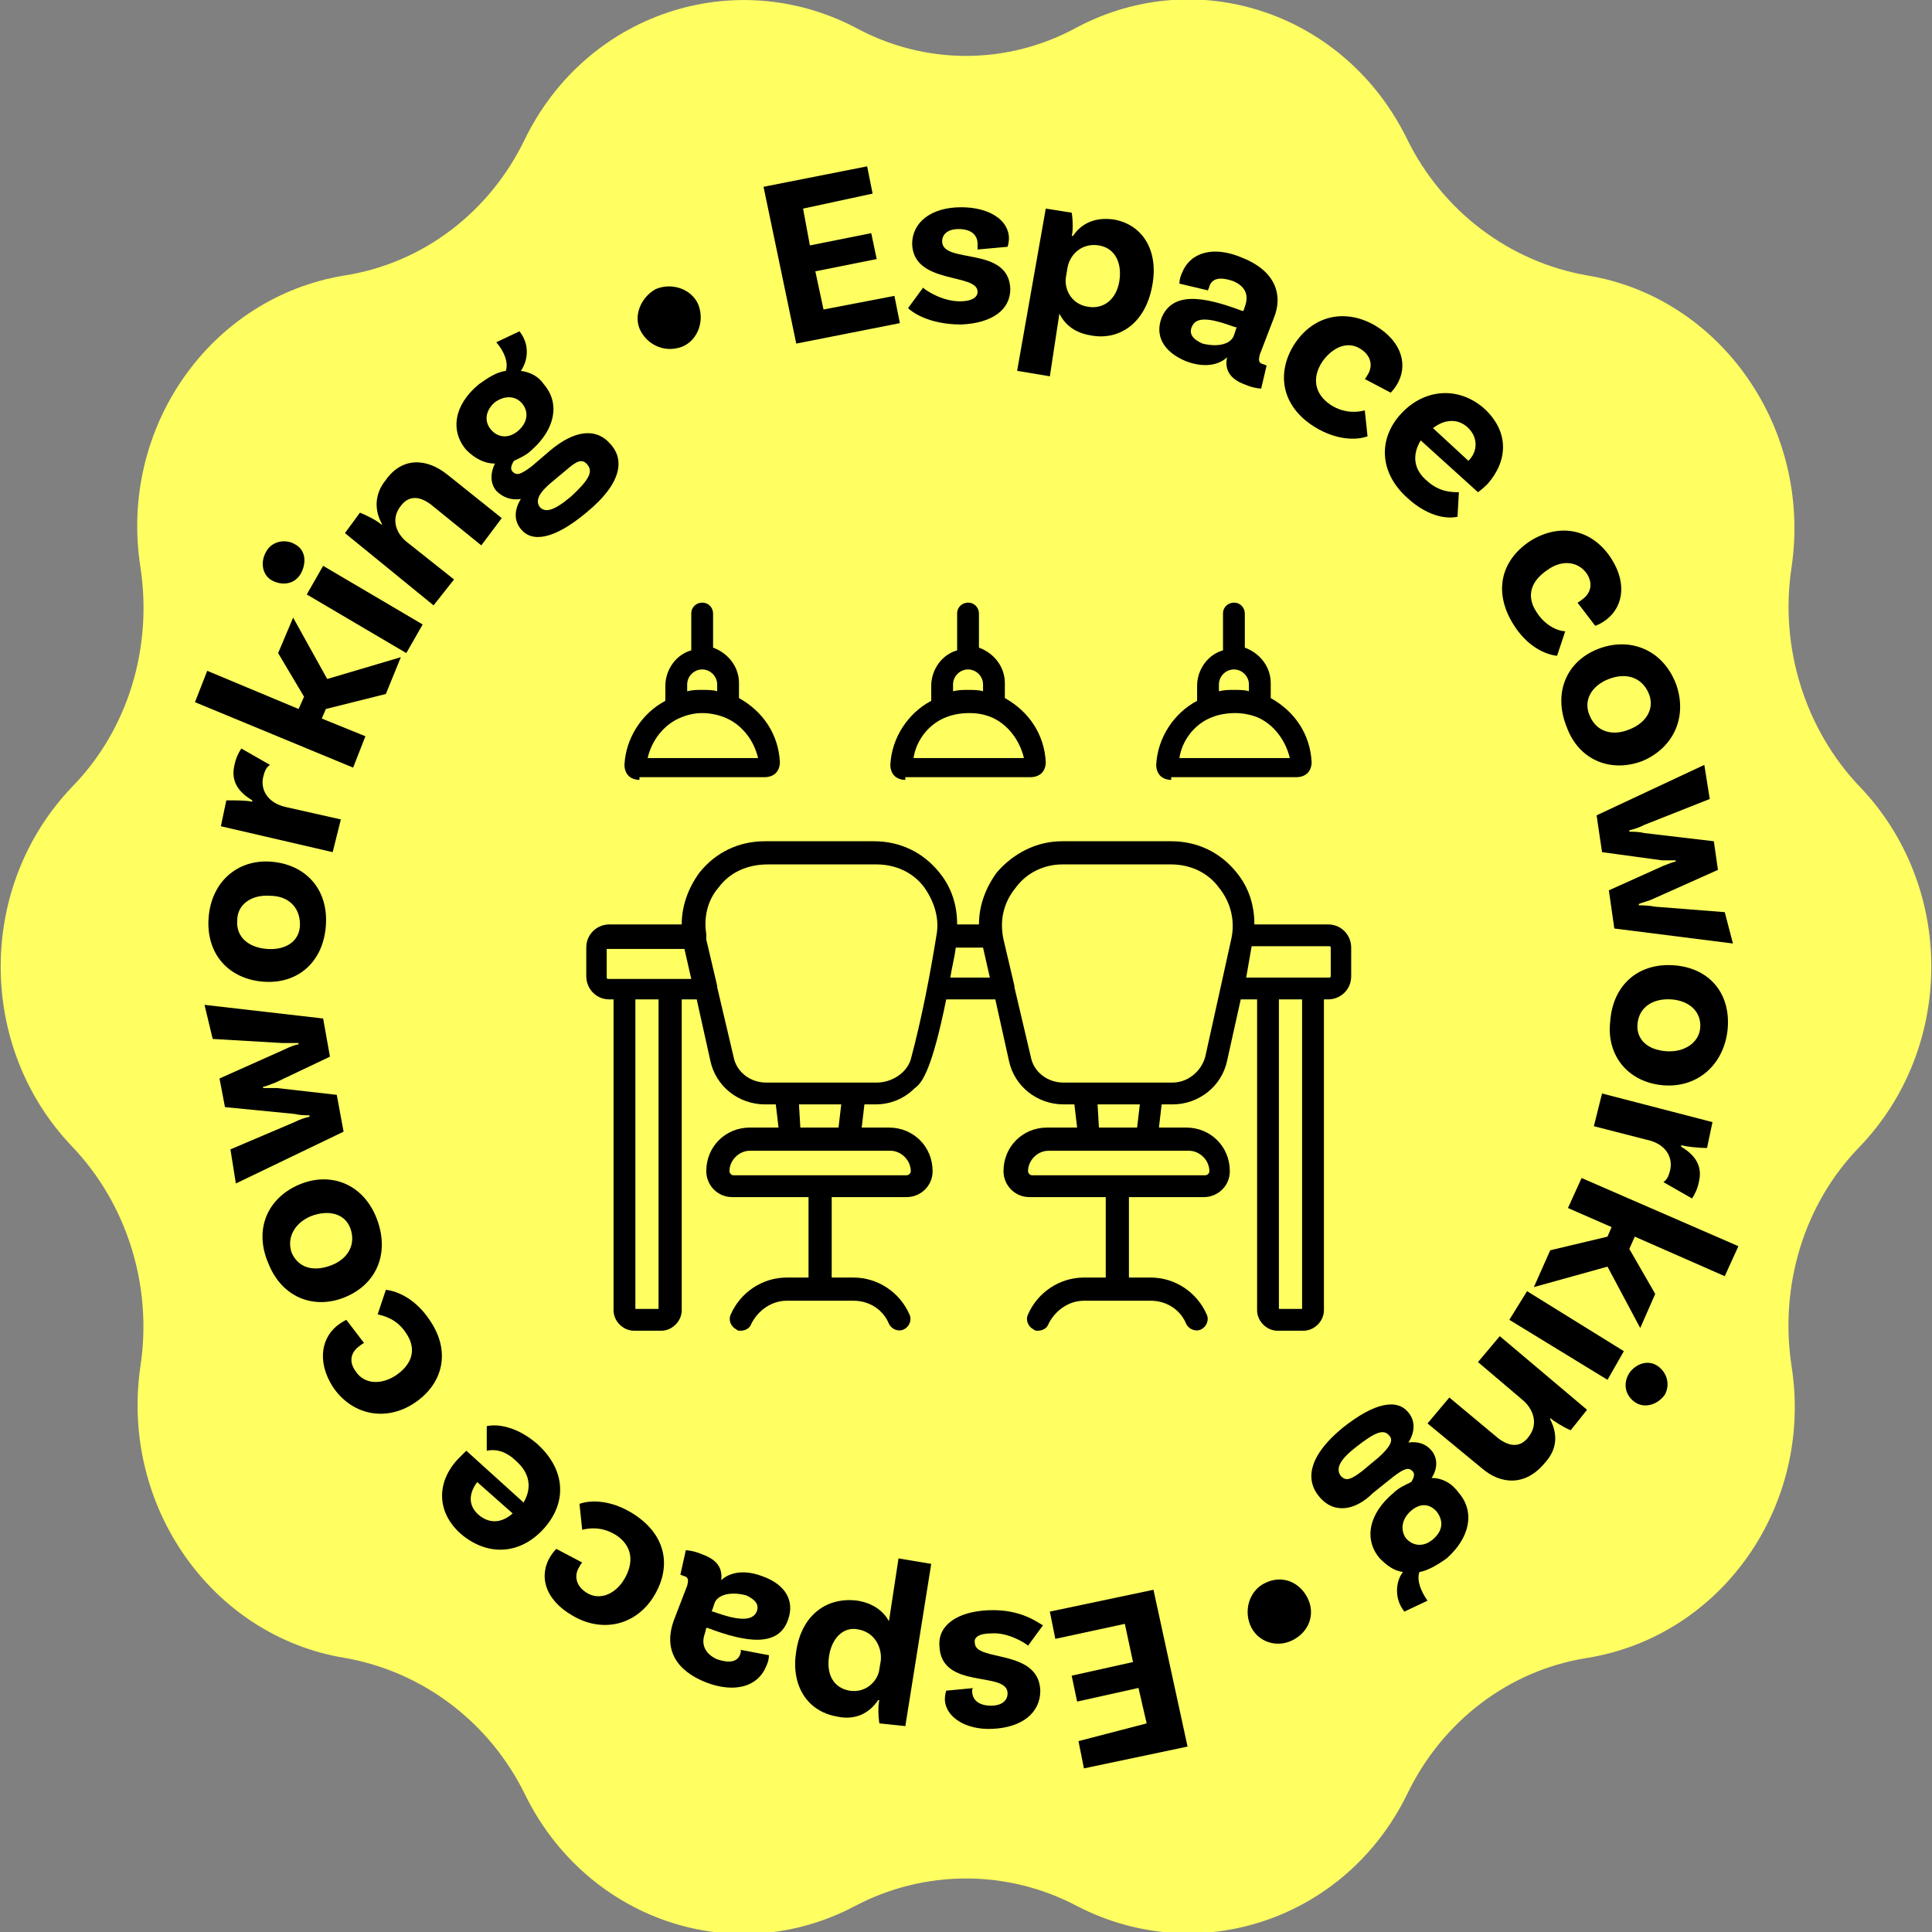 <?xml version="1.0" encoding="utf-8"?>
<!-- Generator: Adobe Illustrator 28.3.0, SVG Export Plug-In . SVG Version: 6.00 Build 0)  -->
<svg version="1.1" xmlns="http://www.w3.org/2000/svg" xmlns:xlink="http://www.w3.org/1999/xlink" x="0px" y="0px"
	 viewBox="0 0 141.7 141.7" style="enable-background:new 0 0 141.7 141.7;" xml:space="preserve"><rect x="0" y="0" width="141.7" height="141.7" fill="#808080" stroke="none"/>
<style type="text/css">
	.st0{fill:#FFFF62;}
	.st1{stroke:#000000;stroke-width:0.25;stroke-miterlimit:10;}
	.st2{fill:none;stroke:#000000;stroke-width:1.8;stroke-linecap:round;stroke-linejoin:round;stroke-miterlimit:10;}
	.st3{stroke:#FFFF62;stroke-width:0.3;stroke-miterlimit:10;}
	.st4{stroke:#FFFF62;stroke-width:0.5;stroke-miterlimit:10;}
	
		.st5{fill:none;stroke:#000000;stroke-width:1.7;stroke-linecap:round;stroke-linejoin:round;stroke-miterlimit:10;stroke-dasharray:7,5;}
	.st6{fill:none;stroke:#000000;stroke-width:0.3;stroke-linecap:round;stroke-linejoin:round;}
</style>
<g id="FOND">
	<g>
		<path class="st0" d="M79,2L79,2c8.9-4.7,19.7-1,24.2,8.2l0,0c2.6,5.3,7.5,9,13.2,10l0,0c9.8,1.6,16.5,11.2,15,21.4v0
			c-0.9,5.9,1,11.9,5,16.1l0,0c7,7.3,7,19.1,0,26.4l0,0c-4.1,4.2-5.9,10.2-5,16.1v0c1.6,10.2-5.1,19.8-15,21.4l0,0
			c-5.7,0.9-10.6,4.6-13.2,10l0,0c-4.5,9.2-15.3,12.8-24.2,8.2h0c-5.1-2.7-11.2-2.7-16.3,0h0c-8.9,4.7-19.7,1-24.2-8.2l0,0
			c-2.6-5.3-7.5-9-13.2-10l0,0c-9.8-1.6-16.5-11.2-15-21.4l0,0c0.9-5.9-1-11.9-5-16.1l0,0c-7-7.3-7-19.1,0-26.4l0,0
			c4.1-4.2,5.9-10.2,5-16.1l0,0c-1.6-10.2,5.1-19.8,15-21.4l0,0c5.7-0.9,10.6-4.6,13.2-10l0,0C43,1,53.8-2.6,62.7,2l0,0
			C67.8,4.8,73.9,4.8,79,2z"/>
	</g>
</g>
<g id="TEXTE">
	<g>
		<g>
			<path d="M50.1,25.4c-1.2,0.5-2.5,0-3.1-1.1s0-2.5,1.1-3.1c1.2-0.5,2.6,0,3.1,1.1C51.7,23.5,51.2,24.9,50.1,25.4z"/>
			<path d="M58.9,15.3l0.5,2.7l4.5-0.9l0.4,1.9l-4.5,0.9l0.6,2.8l5.2-1l0.4,2l-7.6,1.5L56,13.7l7.6-1.5l0.4,2L58.9,15.3z"/>
			<path d="M71.7,17.9c0-0.7-0.5-1.1-1.4-1.1c-0.8,0-1.2,0.4-1.2,0.9c0,1.7,4.9,0.3,5,3.5c0,1.5-1.3,2.5-3.6,2.6
				c-2.5,0-3.7-1-3.9-1.2l1.1-1.5c0.2,0.2,1.4,1,2.7,1c0.9,0,1.3-0.3,1.3-0.7c0-1.4-4.7-0.5-4.8-3.5c0-1.6,1.4-2.7,3.6-2.7
				c2,0,3.5,0.9,3.5,2.3c0,0.3-0.1,0.6-0.1,0.6l-2.2,0.2C71.7,18.1,71.7,18,71.7,17.9z"/>
			<path d="M84.5,21c-0.5,2.7-2.4,4-4.5,3.6c-1.2-0.2-1.9-0.8-2.3-1.6L77,27.6l-2.4-0.4l2.1-11.9l1.9,0.3c0.1,0.5,0.1,1.5,0,1.7
				l0.1,0c0.6-0.9,1.6-1.4,3-1.2C83.9,16.5,85,18.5,84.5,21z M82.1,20.6c0.2-1.3-0.3-2.4-1.5-2.6c-1.2-0.2-2.1,0.6-2.3,1.6l-0.1,0.6
				c-0.2,0.9,0.3,2.1,1.6,2.3C81,22.7,81.9,21.9,82.1,20.6z"/>
			<path d="M92.5,28.5c0,0-0.5,0-1.2-0.3c-1.1-0.4-1.5-1.1-1.3-2c-0.4,0.4-1.4,0.9-3,0.3c-1.7-0.7-2.3-1.9-1.8-3.2
				c0.8-1.9,3-1.6,5.9-0.5l0.1,0l0.1-0.3c0.3-0.8,0.1-1.5-0.9-1.9c-0.9-0.3-1.5-0.2-1.7,0.4c0,0.1-0.1,0.2-0.1,0.3l-2.1-0.5
				c0,0,0-0.4,0.2-0.8c0.6-1.5,2.3-2,4.4-1.1c2.3,0.9,3.1,2.6,2.3,4.5l-1,2.6c-0.1,0.4-0.1,0.6,0.2,0.7c0.1,0,0.2,0.1,0.3,0.1
				L92.5,28.5z M90.5,24.6l0.2-0.6l-0.1,0c-1.9-0.7-2.9-0.8-3.2,0c-0.2,0.5,0.1,0.9,0.8,1.2C89.4,25.5,90.3,25.2,90.5,24.6z"/>
			<path d="M102.4,28.3c-0.2,0.3-0.4,0.5-0.4,0.5l-1.9-1c0,0,0.1-0.1,0.2-0.3c0.4-0.6,0.3-1.4-0.5-1.9c-0.9-0.6-2-0.2-2.8,0.9
				c-0.8,1.2-0.6,2.4,0.6,3.2c1.1,0.7,2.1,0.5,2.5,0.4l0.2,1.9c-0.8,0.3-2.3,0.3-3.9-0.7c-2.4-1.5-2.8-3.9-1.5-6
				c1.4-2.2,3.8-2.7,6-1.4C102.9,25.1,103.3,26.9,102.4,28.3z"/>
			<path d="M107,36.1l-0.1,1.8c-0.9,0.2-2.3-0.1-3.7-1.4c-2.1-1.9-2.1-4.4-0.4-6.2c1.7-1.8,4.2-2,6.1-0.3c1.8,1.7,1.7,3.8,0.2,5.5
				c-0.4,0.4-0.7,0.6-0.7,0.6l-4.2-3.8c-0.6,1-0.6,2.1,0.5,3C105.6,36.1,106.5,36.1,107,36.1z M105.1,31.4l2.6,2.4
				c0.7-0.7,0.7-1.7,0-2.4C107,30.7,106,30.7,105.1,31.4z"/>
			<path d="M117.6,45.6c-0.3,0.2-0.6,0.3-0.6,0.3l-1.3-1.7c0,0,0.2-0.1,0.3-0.2c0.6-0.4,0.9-1.1,0.4-1.9c-0.6-0.9-1.8-1.1-2.9-0.3
				c-1.2,0.8-1.6,1.9-0.8,3.1c0.7,1.1,1.7,1.4,2.1,1.4l-0.6,1.8c-0.9-0.1-2.2-0.7-3.2-2.3c-1.5-2.4-0.9-4.7,1.2-6.1
				c2.2-1.4,4.6-0.9,6,1.3C119.4,42.9,119,44.7,117.6,45.6z"/>
			<path d="M120.5,55.8c-2.3,0.9-4.7,0-5.6-2.5c-1-2.5,0-4.8,2.3-5.7c2.3-0.9,4.7,0,5.7,2.5C123.8,52.5,122.8,54.8,120.5,55.8z
				 M119.5,53.5c1.3-0.5,1.9-1.6,1.4-2.7c-0.5-1.1-1.6-1.5-2.9-1c-1.3,0.5-1.9,1.6-1.4,2.7C117.1,53.7,118.3,54,119.5,53.5z"/>
			<path d="M127.1,69.2l-8.7-1.1l-0.4-2.8l4-1.8c0.3-0.1,0.7-0.3,0.9-0.3l0-0.1c-0.2,0-0.7,0-1,0l-4.4-0.6l-0.4-2.7l7.9-3.7l0.4,2.5
				l-4.8,1.9c-0.4,0.2-0.7,0.3-1.1,0.4l0,0.1c0.3,0,0.7,0,1.1,0.1l5.1,0.6l0.3,2.1l-4.7,2.1c-0.4,0.2-0.9,0.3-1.1,0.4l0,0.1
				c0.2,0,0.7,0,1.2,0.1l5.1,0.4L127.1,69.2z"/>
			<path d="M122,79.6c-2.5-0.2-4.2-2.1-3.9-4.7c0.2-2.7,2.1-4.3,4.7-4.1s4.2,2.1,3.9,4.8C126.4,78.1,124.5,79.8,122,79.6z
				 M122.2,77.1c1.3,0.1,2.4-0.6,2.5-1.7c0.1-1.2-0.8-2-2.1-2.1c-1.4-0.1-2.4,0.6-2.5,1.8C120,76.2,120.8,77,122.2,77.1z"/>
			<path d="M124.1,87.9l-2.1-1.2c0.3-0.2,0.4-0.5,0.5-0.9c0.2-0.9-0.3-1.9-1.7-2.2l-3.9-1l0.6-2.4l8.1,2.1l-0.4,1.9
				c-0.6,0-1.5-0.1-1.9-0.2l0,0.1c1,0.6,1.6,1.4,1.3,2.6C124.5,87.2,124.3,87.6,124.1,87.9z"/>
			<path d="M117.9,90.7l0.3-0.7l-3.2-1.4l1-2.2l11.5,5l-1,2.2l-6.6-2.9l-0.4,0.9l1.9,3.3l-1.1,2.5l-2.4-4.5l-5.4,1.5l1.2-2.7
				L117.9,90.7z"/>
			<path d="M119.1,99.1l-1.2,2.1l-7.2-4.4l1.3-2.1L119.1,99.1z M119.5,100.7c0.5-0.7,1.4-1,2.1-0.5c0.7,0.5,0.9,1.4,0.5,2.1
				c-0.5,0.7-1.4,1-2.1,0.6C119.2,102.4,119,101.5,119.5,100.7z"/>
			<path d="M108.7,107.7l-4-3.3l1.6-1.9l3.6,3c0.8,0.6,1.6,0.7,2.2-0.1c0.8-1,0.3-2.1-0.4-2.7l-3.3-2.8l1.6-1.9l6.4,5.4l-1.2,1.5
				c-0.5-0.2-1.3-0.7-1.5-0.9l0,0.1c0.5,1,0.6,2.1-0.4,3.2C111.9,109,110.1,108.9,108.7,107.7z"/>
			<path d="M96.7,109.7c-0.8-1-1-2.7,1.8-5c2.4-1.9,4-2.1,4.8-1.1c0.5,0.6,0.5,1.4,0,2.2c0.7-0.1,1.3,0.1,1.7,0.6
				c0.5,0.6,0.4,1.4,0,2c0.8,0,1.5,0.4,2,1.1c1.2,1.4,0.8,3.3-0.9,4.8c-0.7,0.5-1.4,0.9-2,1c-0.2,0.6,0.1,1.4,0.6,2.1l-1.7,0.8
				c-0.8-1-0.6-2.3-0.1-2.9c-0.7-0.1-1.2-0.5-1.7-1c-1.2-1.4-0.8-3.3,1-4.8c0.4-0.4,0.9-0.6,1.3-0.8c0.2-0.3,0.3-0.6,0.1-0.8
				c-0.3-0.3-0.6-0.2-1.4,0.4l-1.5,1.2C99.4,110.8,97.8,111.1,96.7,109.7z M98.3,108.2c0.4,0.5,0.8,0.3,1.6-0.3l1.2-1
				c0.9-0.8,1.1-1.3,0.8-1.6c-0.4-0.5-1-0.3-2.4,0.8C98.2,107.1,98,107.7,98.3,108.2z M103.5,110.8c-0.7,0.6-0.8,1.4-0.4,2
				c0.5,0.6,1.3,0.7,2,0.1c0.7-0.6,0.8-1.3,0.3-2C104.9,110.3,104.2,110.2,103.5,110.8z"/>
			<path d="M92.8,116.1c1.2-0.6,2.5-0.1,3.1,1.1c0.6,1.2,0.1,2.5-1.1,3.1c-1.2,0.6-2.6,0.1-3.1-1.1C91.2,118,91.7,116.6,92.8,116.1z
				"/>
			<path d="M84.1,126.4l-0.6-2.6l-4.5,1l-0.4-1.9l4.5-1l-0.6-2.8l-5.1,1.1l-0.4-2l7.6-1.6l2.5,11.5l-7.6,1.6l-0.4-2L84.1,126.4z"/>
			<path d="M71.3,124c0,0.7,0.5,1.1,1.4,1.1c0.8,0,1.2-0.4,1.2-0.9c0-1.7-4.9-0.2-5-3.5c-0.1-1.5,1.3-2.5,3.6-2.6
				c2.5-0.1,3.7,1,4,1.1l-1.1,1.5c-0.2-0.2-1.5-1-2.7-0.9c-0.9,0-1.3,0.3-1.2,0.7c0,1.4,4.7,0.4,4.8,3.5c0,1.6-1.3,2.7-3.5,2.8
				c-2,0.1-3.5-0.9-3.5-2.2c0-0.3,0.1-0.6,0.1-0.6l2.1-0.2C71.3,123.8,71.3,123.9,71.3,124z"/>
			<path d="M58.4,121.1c0.4-2.7,2.3-4,4.5-3.7c1.2,0.2,1.9,0.8,2.3,1.5l0.7-4.6l2.4,0.4l-1.9,11.9l-1.9-0.2c-0.1-0.5-0.1-1.5,0-1.7
				l-0.1,0c-0.6,0.9-1.6,1.5-3,1.2C59.1,125.5,58,123.5,58.4,121.1z M60.8,121.5c-0.2,1.4,0.4,2.3,1.5,2.5c1.2,0.2,2.1-0.7,2.2-1.6
				l0.1-0.6c0.1-0.9-0.4-2.1-1.7-2.3C61.9,119.3,61,120.1,60.8,121.5z"/>
			<path d="M50.3,113.7c0,0,0.5,0,1.2,0.3c1.1,0.4,1.5,1,1.4,1.9c0.4-0.4,1.4-0.9,3-0.3c1.7,0.6,2.4,1.8,1.9,3.2
				c-0.7,2-3,1.7-5.9,0.6l-0.1,0l-0.1,0.4c-0.3,0.8,0,1.5,0.9,1.9c0.9,0.3,1.5,0.2,1.7-0.4c0-0.1,0.1-0.2,0-0.3l2.1,0.4
				c0,0,0,0.4-0.2,0.8c-0.6,1.5-2.3,2-4.4,1.2c-2.3-0.9-3.1-2.5-2.4-4.5l1-2.6c0.1-0.4,0.1-0.6-0.2-0.7c-0.1,0-0.2-0.1-0.3-0.1
				L50.3,113.7z M52.4,117.6l-0.2,0.6l0.1,0c1.9,0.7,2.9,0.7,3.2,0c0.2-0.5-0.1-0.9-0.8-1.2C53.5,116.7,52.6,117,52.4,117.6z"/>
			<path d="M40.4,114.1c0.2-0.3,0.4-0.5,0.4-0.5l1.9,1c0,0-0.1,0.1-0.2,0.3c-0.4,0.6-0.3,1.4,0.5,1.9c0.9,0.6,2.1,0.2,2.8-1
				c0.7-1.2,0.6-2.4-0.6-3.2c-1.1-0.7-2.1-0.5-2.5-0.4l-0.2-1.9c0.8-0.3,2.3-0.3,3.9,0.7c2.4,1.5,2.9,3.8,1.6,6
				c-1.3,2.2-3.8,2.8-6,1.5C39.9,117.3,39.5,115.5,40.4,114.1z"/>
			<path d="M35.7,106.4l0-1.8c0.9-0.2,2.3,0.1,3.7,1.3c2.1,1.9,2.2,4.3,0.5,6.2c-1.7,1.9-4.1,2.1-6.1,0.4c-1.8-1.6-1.8-3.8-0.2-5.5
				c0.4-0.4,0.6-0.6,0.6-0.6l4.2,3.8c0.6-1,0.5-2.1-0.5-3C37,106.3,36.2,106.3,35.7,106.4z M37.6,111l-2.6-2.3
				c-0.6,0.8-0.7,1.7,0.1,2.4C35.8,111.7,36.7,111.8,37.6,111z"/>
			<path d="M24.9,97.1c0.3-0.2,0.5-0.3,0.5-0.3l1.3,1.7c0,0-0.2,0.1-0.3,0.2c-0.6,0.4-0.9,1.1-0.3,1.9c0.6,0.9,1.8,1,2.9,0.3
				c1.2-0.8,1.6-1.9,0.8-3.1c-0.7-1.1-1.7-1.3-2.1-1.4l0.6-1.8c0.9,0.1,2.2,0.7,3.2,2.2c1.6,2.3,1,4.7-1.1,6.1
				c-2.1,1.4-4.6,0.9-6-1.2C23.2,99.8,23.6,98,24.9,97.1z"/>
			<path d="M21.9,86.9c2.3-1,4.7-0.1,5.7,2.4c1,2.5,0.1,4.8-2.2,5.8s-4.7,0.1-5.7-2.4C18.6,90.2,19.6,87.9,21.9,86.9z M22.8,89.2
				c-1.2,0.5-1.8,1.6-1.4,2.7c0.5,1.1,1.6,1.4,2.9,0.9c1.3-0.5,1.8-1.6,1.4-2.7C25.3,89,24.1,88.7,22.8,89.2z"/>
			<path d="M15,73.7l8.7,1l0.5,2.8l-4,1.9c-0.3,0.1-0.7,0.3-0.9,0.3l0,0.1c0.2,0,0.7,0,1,0l4.4,0.5l0.5,2.7l-7.9,3.8l-0.4-2.5l4.7-2
				c0.4-0.2,0.7-0.3,1.1-0.4l0-0.1c-0.3,0-0.7,0-1.1-0.1l-5.1-0.5l-0.4-2.1l4.7-2.1c0.4-0.2,0.9-0.4,1.1-0.4l0-0.1
				c-0.2,0-0.7,0-1.2,0l-5.1-0.3L15,73.7z"/>
			<path d="M19.9,63.2c2.5,0.2,4.2,2,4,4.7c-0.2,2.7-2.1,4.3-4.6,4.1c-2.5-0.2-4.2-2-4-4.7C15.5,64.7,17.4,63,19.9,63.2z M19.8,65.7
				c-1.3-0.1-2.4,0.6-2.4,1.8c-0.1,1.2,0.8,2,2.2,2.1c1.4,0.1,2.4-0.6,2.4-1.8C22,66.5,21.1,65.7,19.8,65.7z"/>
			<path d="M17.7,54.9l2.1,1.2c-0.3,0.2-0.4,0.5-0.5,0.9c-0.2,0.9,0.3,1.9,1.7,2.2l4,0.9l-0.6,2.4l-8.2-1.9l0.4-1.9
				c0.6,0,1.5,0,1.9,0.1l0-0.1c-1-0.6-1.6-1.4-1.3-2.6C17.3,55.6,17.5,55.2,17.7,54.9z"/>
			<path d="M23.9,52l-0.3,0.7l3.2,1.3l-0.9,2.3l-11.6-4.8l0.9-2.3l6.7,2.8l0.4-0.9l-1.9-3.2l1.1-2.6l2.5,4.5l5.4-1.6l-1.1,2.7
				L23.9,52z"/>
			<path d="M22.1,42c-0.4,0.8-1.3,1-2.1,0.6c-0.8-0.4-0.9-1.4-0.5-2.1c0.4-0.8,1.4-1,2.1-0.6C22.4,40.3,22.5,41.2,22.1,42z
				 M22.5,43.6l1.2-2.1l7.3,4.3l-1.2,2.1L22.5,43.6z"/>
			<path d="M32.8,34.8l4,3.2L35.3,40l-3.7-3c-0.8-0.6-1.6-0.7-2.2,0.1c-0.8,1-0.3,2.1,0.5,2.7l3.4,2.7l-1.5,1.9l-6.5-5.3l1.1-1.5
				c0.5,0.2,1.3,0.6,1.6,0.9l0-0.1c-0.5-0.9-0.6-2.1,0.3-3.2C29.5,33.5,31.3,33.6,32.8,34.8z"/>
			<path d="M44.8,32.6c0.9,1,1,2.7-1.8,5c-2.4,2-4,2.2-4.8,1.2c-0.5-0.6-0.5-1.4,0-2.2c-0.7,0.1-1.3-0.1-1.8-0.6
				c-0.5-0.6-0.4-1.4-0.1-2c-0.8,0-1.5-0.4-2.1-1c-1.2-1.4-0.9-3.3,0.9-4.8c0.7-0.5,1.3-0.9,2-1c0.2-0.6-0.1-1.4-0.7-2.1l1.7-0.8
				c0.8,1,0.6,2.2,0.1,2.9c0.7,0.1,1.3,0.4,1.7,1c1.2,1.4,0.8,3.3-0.9,4.8c-0.4,0.4-0.9,0.6-1.3,0.8c-0.2,0.3-0.3,0.6-0.1,0.8
				c0.3,0.3,0.6,0.2,1.4-0.4l1.4-1.2C42.1,31.6,43.7,31.3,44.8,32.6z M38,31.6c0.7-0.6,0.8-1.4,0.3-2c-0.5-0.6-1.3-0.6-2-0.1
				c-0.7,0.6-0.8,1.4-0.3,2C36.5,32.1,37.3,32.2,38,31.6z M43.1,34.1c-0.4-0.5-0.8-0.3-1.6,0.4l-1.2,1c-0.9,0.8-1,1.3-0.7,1.7
				c0.4,0.4,1,0.3,2.3-0.8C43.2,35.2,43.5,34.6,43.1,34.1z"/>
		</g>
		<g>
			<path id="PICTO_00000014604513369540925800000003701668505077152944_" d="M93.7,97.6c-0.8,0-1.5-0.7-1.5-1.5V73.3H91l-1,4.5
				c-0.4,1.9-2.1,3.2-4,3.2h-0.8l-0.2,1.7h2c1.8,0,3.2,1.4,3.2,3.2c0,1.1-0.9,1.9-1.9,1.9c0,0,0,0,0,0h-5.5v5.9h1.6
				c1.8,0,3.4,1.1,4.1,2.7c0.2,0.4,0,0.9-0.4,1.1c-0.4,0.2-0.9,0-1.1-0.4c-0.4-1-1.4-1.7-2.6-1.7h-4.9c-1.1,0-2.1,0.7-2.6,1.7
				c-0.1,0.3-0.4,0.5-0.8,0.5c-0.1,0-0.2,0-0.3-0.1c-0.4-0.2-0.6-0.7-0.4-1.1c0.7-1.6,2.3-2.7,4.1-2.7h1.6v-5.9h-5.6
				c-1.1,0-1.9-0.9-1.9-1.9l0,0c0-1.8,1.4-3.2,3.2-3.2H79L78.8,81H78c-1.9,0-3.6-1.3-4-3.2l-1-4.5h-3.6c-1,4.9-1.7,6.1-2.3,6.5l0,0
				c-0.8,0.8-1.8,1.2-2.9,1.2h-0.8l-0.2,1.7h2c1.8,0,3.2,1.4,3.2,3.2c0,1.1-0.9,1.9-1.9,1.9c0,0,0,0,0,0h-5.5v5.9h1.6
				c1.8,0,3.4,1.1,4.1,2.7c0.2,0.4,0,0.9-0.4,1.1c-0.4,0.2-0.9,0-1.1-0.4l0,0c-0.4-1-1.4-1.7-2.6-1.7h-4.9c-1.1,0-2.1,0.7-2.6,1.7
				c-0.1,0.3-0.4,0.5-0.8,0.5c-0.1,0-0.2,0-0.3-0.1c-0.4-0.2-0.6-0.7-0.4-1.1c0.7-1.6,2.3-2.7,4.1-2.7h1.6v-5.9h-5.6
				c-1.1,0-1.9-0.9-1.9-1.9l0,0c0-1.8,1.4-3.2,3.2-3.2h2.1L56.9,81h-0.8c-1.9,0-3.6-1.3-4-3.2l-1-4.5H50v22.8c0,0.8-0.7,1.5-1.5,1.5
				h-2c-0.8,0-1.5-0.7-1.5-1.5c0,0,0,0,0,0V73.3h-0.3c-1,0-1.7-0.8-1.7-1.7v-2.1c0-1,0.8-1.7,1.7-1.7H50c0-1.4,0.5-2.7,1.3-3.8
				c1.2-1.5,2.9-2.3,4.8-2.3h8c1.9,0,3.6,0.8,4.8,2.3c0.9,1.1,1.3,2.4,1.3,3.8h1.6c0-1.4,0.5-2.7,1.3-3.8c1.2-1.4,2.9-2.3,4.8-2.3h8
				c1.9,0,3.6,0.8,4.8,2.3c0.9,1.1,1.3,2.4,1.3,3.8h5.4c1,0,1.7,0.8,1.7,1.7v2.1c0,1-0.8,1.7-1.7,1.7c0,0,0,0,0,0h-0.3v22.8
				c0,0.8-0.7,1.5-1.5,1.5L93.7,97.6z M93.8,96h1.7V73.3h-1.7V96z M46.6,96h1.7V73.3h-1.7V96z M75.4,85.9c0,0.1,0.1,0.3,0.3,0.3
				c0,0,0,0,0,0h12.7c0.1,0,0.3-0.1,0.3-0.3l0,0c0-0.8-0.7-1.5-1.5-1.5H76.9C76.1,84.4,75.4,85.1,75.4,85.9L75.4,85.9L75.4,85.9z
				 M53.5,85.9c0,0.1,0.1,0.3,0.3,0.3c0,0,0,0,0,0h12.7c0.1,0,0.3-0.1,0.3-0.3c0,0,0,0,0,0c0-0.8-0.7-1.5-1.5-1.5H55
				C54.2,84.4,53.5,85.1,53.5,85.9z M80.6,82.7h2.8l0.2-1.7h-3.1L80.6,82.7z M58.7,82.7h2.8l0.2-1.7h-3.1L58.7,82.7z M74.5,65.1
				c-0.9,1.1-1.2,2.4-0.9,3.8l0.8,3.4c0,0,0,0.1,0,0.1l1.2,5.1c0.2,1.1,1.2,1.9,2.4,1.9H86c1.1,0,2.1-0.8,2.4-1.9l1.9-8.6
				c0.3-1.3,0-2.7-0.9-3.8c-0.8-1.1-2.1-1.7-3.5-1.7h-8C76.6,63.4,75.3,64,74.5,65.1L74.5,65.1z M52.7,65.1
				c-0.8,0.9-1.1,2.2-0.9,3.4c0,0,0,0.1,0,0.1c0,0.1,0,0.2,0,0.3l0.8,3.4l0,0.1l1.2,5.1c0.2,1.1,1.2,1.9,2.4,1.9h8.1
				c1.1,0,2.2-0.7,2.5-1.7c0.8-3,1.4-6.1,1.9-9.2c0.2-1.2-0.2-2.4-0.9-3.4c-0.8-1.1-2.1-1.7-3.5-1.7h-8C54.8,63.4,53.5,64,52.7,65.1
				L52.7,65.1z M91.4,71.7h6.1c0,0,0.1,0,0.1-0.1c0,0,0,0,0,0v-2.1c0,0,0-0.1-0.1-0.1c0,0,0,0,0,0h-5.7L91.4,71.7z M72.6,71.7
				l-0.5-2.2h-2c-0.1,0.8-0.3,1.5-0.4,2.2H72.6z M44.5,69.6v2.1c0,0,0,0.1,0.1,0.1h6.1l-0.5-2.2L44.5,69.6
				C44.5,69.5,44.5,69.5,44.5,69.6L44.5,69.6z M85.9,57.2c-0.3,0-0.6-0.1-0.8-0.3c-0.2-0.2-0.3-0.5-0.3-0.8c0.1-2,1.3-3.8,3-4.7
				v-1.1c0-1.2,0.8-2.3,1.9-2.6V45c0-0.5,0.4-0.8,0.8-0.8c0.5,0,0.8,0.4,0.8,0.8v2.5c1.1,0.4,1.9,1.4,1.9,2.6v1.1
				c1.8,1,2.9,2.7,3,4.7c0,0.3-0.1,0.6-0.3,0.8c-0.2,0.2-0.5,0.3-0.8,0.3H85.9z M88.9,52.6c-1.3,0.5-2.2,1.7-2.4,3h8.1
				c-0.3-1.3-1.2-2.5-2.4-3c-0.5-0.2-1.1-0.3-1.6-0.3C90,52.3,89.4,52.4,88.9,52.6L88.9,52.6z M91.6,50.7v-0.5
				c0-0.6-0.5-1.1-1.1-1.1h0c-0.6,0-1.1,0.5-1.1,1.1v0.5c0.4-0.1,0.7-0.1,1.1-0.1C90.9,50.6,91.3,50.6,91.6,50.7L91.6,50.7z
				 M66.4,57.2c-0.3,0-0.6-0.1-0.8-0.3c-0.2-0.2-0.3-0.5-0.3-0.8c0.1-2,1.3-3.8,3-4.7v-1.1c0-1.2,0.8-2.3,1.9-2.6V45
				c0-0.5,0.4-0.8,0.8-0.8c0.5,0,0.8,0.4,0.8,0.8c0,0,0,0,0,0v2.5c1.1,0.4,1.9,1.4,1.9,2.6v1.1c1.8,1,2.9,2.7,3,4.7
				c0,0.3-0.1,0.6-0.3,0.8c-0.2,0.2-0.5,0.3-0.8,0.3H66.4z M69.4,52.6c-1.3,0.5-2.2,1.7-2.4,3h8.1c-0.3-1.3-1.2-2.5-2.4-3
				c-0.5-0.2-1-0.3-1.6-0.3C70.5,52.3,69.9,52.4,69.4,52.6L69.4,52.6z M72.1,50.7v-0.5c0-0.6-0.5-1.1-1.1-1.1c0,0,0,0,0,0
				c-0.6,0-1.1,0.5-1.1,1.1c0,0,0,0,0,0v0.5c0.4-0.1,0.7-0.1,1.1-0.1C71.4,50.6,71.8,50.6,72.1,50.7L72.1,50.7z M46.9,57.2
				c-0.3,0-0.6-0.1-0.8-0.3c-0.2-0.2-0.3-0.5-0.3-0.8c0.1-2,1.3-3.8,3-4.7v-1.1c0-1.2,0.8-2.3,1.9-2.6V45c0-0.5,0.4-0.8,0.8-0.8
				c0.5,0,0.8,0.4,0.8,0.8v0v2.5c1.1,0.4,1.9,1.4,1.9,2.6v1.1c1.8,1,2.9,2.7,3,4.7c0,0.3-0.1,0.6-0.3,0.8c-0.2,0.2-0.5,0.3-0.8,0.3
				H46.9z M50,52.6c-1.3,0.5-2.2,1.7-2.5,3h8.1c-0.3-1.3-1.2-2.5-2.5-3c-0.5-0.2-1.1-0.3-1.6-0.3C51,52.3,50.5,52.4,50,52.6L50,52.6
				z M52.6,50.7v-0.5c0-0.6-0.5-1.1-1.1-1.1c-0.6,0-1.1,0.5-1.1,1.1v0.5c0.4-0.1,0.7-0.1,1.1-0.1C51.9,50.6,52.3,50.6,52.6,50.7
				L52.6,50.7z"/>
		</g>
	</g>
</g>
<g id="PICTO">
</g>
</svg>

